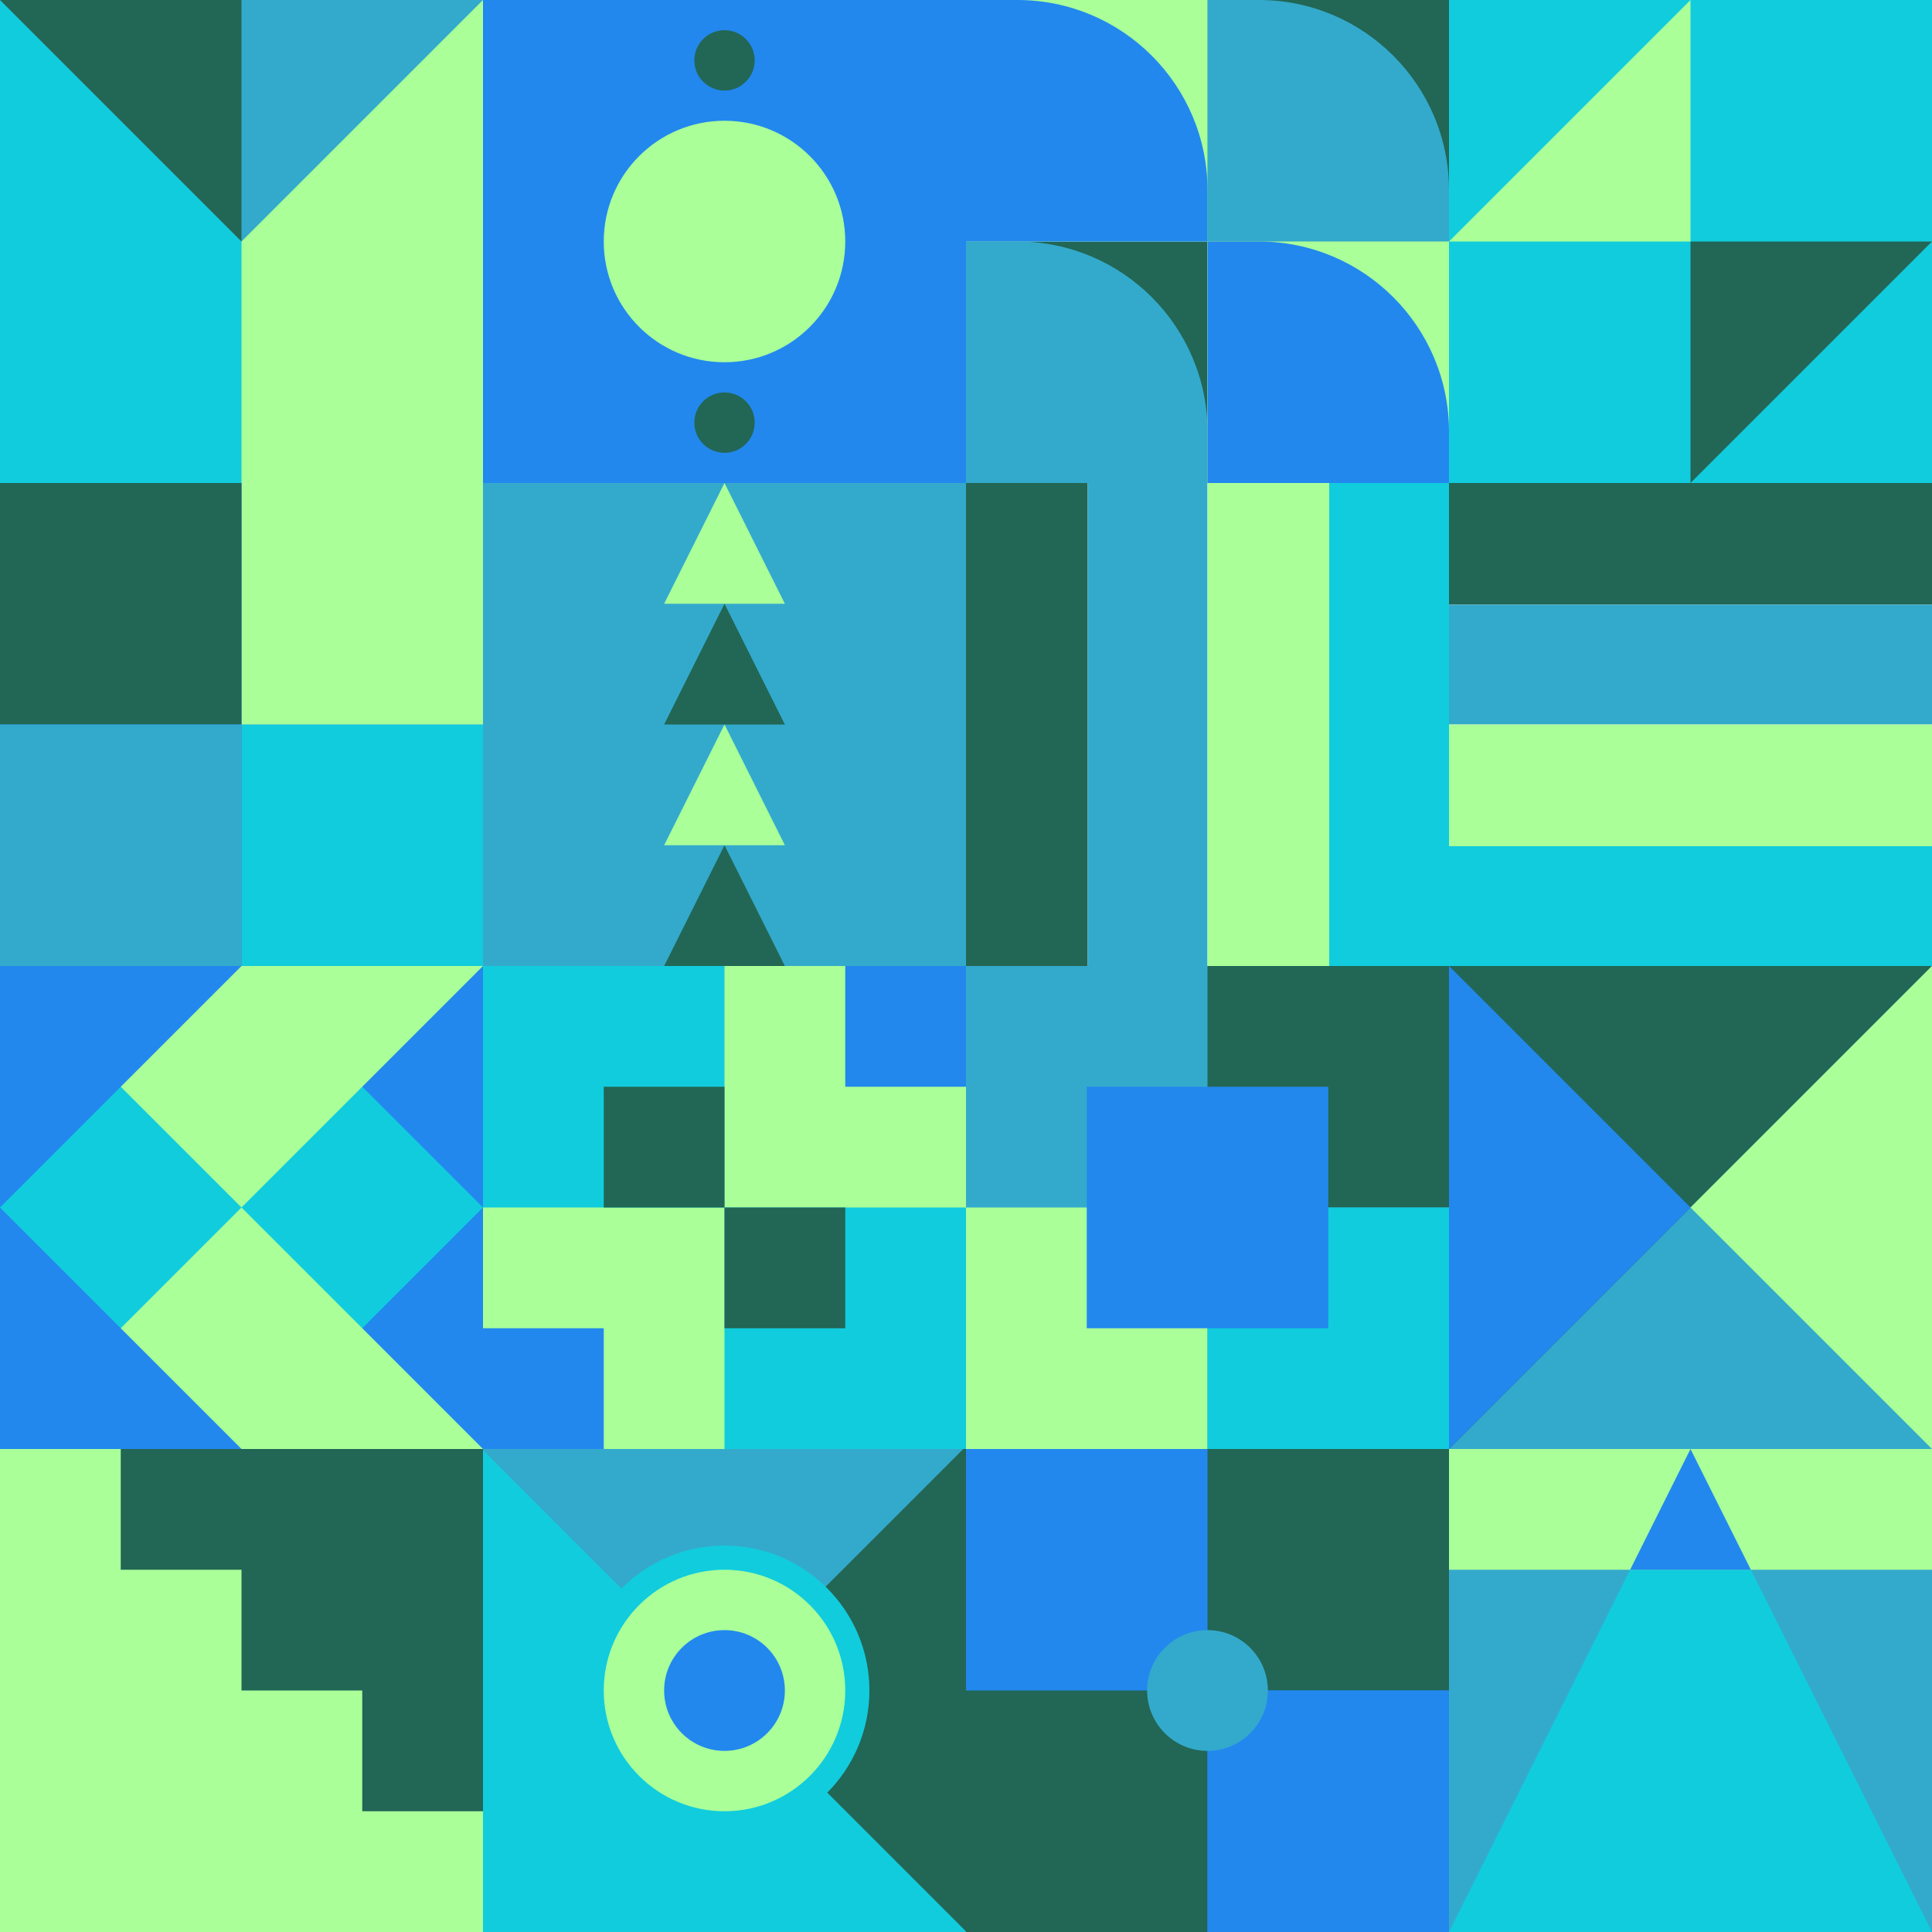 <svg id="geo" xmlns="http://www.w3.org/2000/svg" width="1280" height="1280" viewBox="0 0 1280 1280" fill="none" style="width:640px;height:640px"><g class="svg-image"><g class="block-0" transform="translate(0,0), scale(1), rotate(180, 160, 160)" height="320" width="320" clip-path="url(#trim)"><rect width="320" height="320" fill="#aaff99"/><rect x="160" width="160" height="320" fill="#11ccdd"/><path d="M160 160L320 320H0L160 160Z" fill="#33aacc"/><path fill-rule="evenodd" clip-rule="evenodd" d="M160 320H320L160 160V320Z" fill="#226655"/></g><g class="block-1" transform="translate(320,0), scale(1), rotate(90, 160, 160)" height="320" width="320" clip-path="url(#trim)"><style>@keyframes geo-37a0_t{0%,13.636%{transform:translate(160px,160px) rotate(0deg) translate(-140px,-20px)}50%,63.636%{transform:translate(160px,160px) rotate(90deg) translate(-140px,-20px)}to{transform:translate(160px,160px) rotate(180deg) translate(-140px,-20px)}}</style><rect width="320" height="320" fill="#2288ee"/><circle cx="160" cy="160" fill="#aaff99" r="80"/><g transform="translate(20 140)" style="animation:2.2s ease-in-out infinite both geo-37a0_t" fill="#226655"><circle cx="260" cy="20" r="20"/><circle cx="20" cy="20" r="20"/></g></g><g class="block-2" transform="translate(640,0), scale(1), rotate(90, 160, 160)" height="320" width="320" clip-path="url(#trim)"><rect y="320" width="320" height="160" transform="rotate(-90 0 320)" fill="#11ccdd"/><rect x="160" y="320" width="160" height="160" transform="rotate(-90 160 320)" fill="#226655"/><path fill-rule="evenodd" clip-rule="evenodd" d="M320 160h-34c-69.588 0-126 56.412-126 126v34h160V160Z" fill="#33aacc"/><rect y="160" width="160" height="160" transform="rotate(-90 0 160)" fill="#226655"/><path fill-rule="evenodd" clip-rule="evenodd" d="M160 0h-34C56.412 0 0 56.412 0 126v34h160V0Z" fill="#33aacc"/><rect x="160" y="160" width="160" height="160" transform="rotate(-90 160 160)" fill="#aaff99"/><path fill-rule="evenodd" clip-rule="evenodd" d="M320 0h-34c-69.588 0-126 56.412-126 126v34h160V0Z" fill="#2288ee"/><rect y="320" width="160" height="160" transform="rotate(-90 0 320)" fill="#aaff99"/><path fill-rule="evenodd" clip-rule="evenodd" d="M160 160h-34C56.412 160 0 216.412 0 286v34h160V160Z" fill="#2288ee"/></g><g class="block-3" transform="translate(960,0), scale(1), rotate(0, 160, 160)" height="320" width="320" clip-path="url(#trim)"><rect width="320" height="320" fill="#aaff99"/><rect width="320" height="320" fill="#11ccdd"/><path d="M160 320V160H320L160 320Z" fill="#226655"/><path d="M160 0V160H0L160 0Z" fill="#aaff99"/></g><g class="block-4" transform="translate(0,320), scale(1), rotate(90, 160, 160)" height="320" width="320" clip-path="url(#trim)"><rect width="320" height="320" fill="#33aacc"/><rect y="320" width="320" height="320" transform="rotate(-90 0 320)" fill="#2288ee"/><rect x="160" y="160" width="160" height="160" transform="rotate(-90 160 160)" fill="#11ccdd"/><rect y="160" width="160" height="160" transform="rotate(-90 0 160)" fill="#aaff99"/><rect width="160" height="160" transform="matrix(0 -1 -1 0 160 320)" fill="#226655"/><rect width="160" height="160" transform="matrix(0 -1 -1 0 320 320)" fill="#33aacc"/></g><g class="block-5" transform="translate(320,320), scale(1), rotate(0, 160, 160)" height="320" width="320" clip-path="url(#trim)"><rect width="320" height="320" fill="#33aacc"/><path d="M160 240L200 320H120L160 240Z" fill="#226655"/><path d="M160 160L200 240H120L160 160Z" fill="#aaff99"/><path d="M160 80L200 160H120L160 80Z" fill="#226655"/><path d="M160 0L200 80H120L160 0Z" fill="#aaff99"/></g><g class="block-6" transform="translate(640,320), scale(1), rotate(270, 160, 160)" height="320" width="320" clip-path="url(#trim)"><rect width="320" height="320" fill="white"/><rect width="320" height="80.64" fill="#226655"/><rect y="80.64" width="320" height="79.36" fill="#33aacc"/><rect y="160" width="320" height="80.64" fill="#aaff99"/><rect y="240.64" width="320" height="79.36" fill="#11ccdd"/></g><g class="block-7" transform="translate(960,320), scale(1), rotate(90, 160, 160)" height="320" width="320" clip-path="url(#trim)"><rect width="320" height="320" fill="white"/><rect y="320" width="320" height="80.64" transform="rotate(-90 0 320)" fill="#226655"/><rect x="80.64" y="320" width="320" height="79.36" transform="rotate(-90 80.64 320)" fill="#33aacc"/><rect x="160" y="320" width="320" height="80.64" transform="rotate(-90 160 320)" fill="#aaff99"/><rect x="240.64" y="320" width="320" height="79.36" transform="rotate(-90 240.64 320)" fill="#11ccdd"/></g><g class="block-8" transform="translate(0,640), scale(1), rotate(0, 160, 160)" height="320" width="320" clip-path="url(#trim)"><rect width="320" height="320" fill="#11ccdd"/><path d="M320 160v160H160l160-160Z" fill="#2288ee"/><path d="M160 160v160H0l160-160ZM160 160v160h160L160 160Z" fill="#aaff99"/><path d="M0 160v160h160L0 160ZM320 160V0H160l160 160Z" fill="#2288ee"/><path d="M160 160V0h160L160 160ZM160 160V0H0l160 160Z" fill="#aaff99"/><path d="M0 160V0h160L0 160Z" fill="#2288ee"/></g><g class="block-9" transform="translate(320,640), scale(1), rotate(90, 160, 160)" height="320" width="320" clip-path="url(#trim)"><style>@keyframes geo-54a0_t{0%,13.636%{transform:translate(240px,240px);animation-timing-function:cubic-bezier(.4,0,.6,1)}50%,63.636%{transform:translate(160px,160px);animation-timing-function:cubic-bezier(.4,0,.6,1)}to{transform:translate(240px,240px)}}@keyframes geo-54a1_t{0%,13.636%{transform:translate(80px,160px);animation-timing-function:cubic-bezier(.4,0,.6,1)}50%,63.636%{transform:translate(0,240px);animation-timing-function:cubic-bezier(.4,0,.6,1)}to{transform:translate(80px,160px)}}@keyframes geo-54a2_t{0%,13.636%{transform:translate(160px,80px);animation-timing-function:cubic-bezier(.4,0,.6,1)}50%,63.636%{transform:translate(240px,0);animation-timing-function:cubic-bezier(.4,0,.6,1)}to{transform:translate(160px,80px)}}@keyframes geo-54a3_t{0%,13.636%{transform:translate(0,0);animation-timing-function:cubic-bezier(.4,0,.6,1)}50%,63.636%{transform:translate(80px,80px);animation-timing-function:cubic-bezier(.4,0,.6,1)}to{transform:translate(0,0)}}</style><rect width="320" height="320" fill="#aaff99"/><rect width="320" height="320" fill="#11ccdd"/><rect width="160" height="160" fill="#aaff99"/><rect x="160" y="160" width="160" height="160" fill="#aaff99"/><rect width="80" height="80" fill="#2288ee" transform="translate(240 240)" style="animation:2.2s ease-in-out infinite both geo-54a0_t"/><rect width="80" height="80" fill="#226655" transform="translate(80 160)" style="animation:2.2s ease-in-out infinite both geo-54a1_t"/><rect width="80" height="80" fill="#226655" transform="translate(160 80)" style="animation:2.2s ease-in-out infinite both geo-54a2_t"/><rect width="80" height="80" fill="#2288ee" style="animation:2.2s ease-in-out infinite both geo-54a3_t"/></g><g class="block-10" transform="translate(640,640), scale(1), rotate(0, 160, 160)" height="320" width="320" clip-path="url(#trim)"><rect width="320" height="320" fill="#aaff99"/><rect y="320" width="320" height="320" transform="rotate(-90 0 320)" fill="#33aacc"/><rect x="160" y="160" width="160" height="160" transform="rotate(-90 160 160)" fill="#226655"/><rect width="160" height="160" transform="matrix(0 -1 -1 0 160 320)" fill="#aaff99"/><rect width="160" height="160" transform="matrix(0 -1 -1 0 320 320)" fill="#11ccdd"/><rect width="160" height="160" transform="matrix(0 -1 -1 0 240 240)" fill="#2288ee"/></g><g class="block-11" transform="translate(960,640), scale(1), rotate(90, 160, 160)" height="320" width="320" clip-path="url(#trim)"><rect width="320" height="320" fill="#33aacc"/><path d="M0 320H320L0 0V320Z" fill="#226655"/><path d="M0 320H320L160 160L0 320Z" fill="#2288ee"/><path d="M320 0H0L160 160L320 0Z" fill="#aaff99"/></g><g class="block-12" transform="translate(0,960), scale(1), rotate(0, 160, 160)" height="320" width="320" clip-path="url(#trim)"><defs><clipPath id="ClipPath-1"><rect width="320" height="320" fill="white"/></clipPath></defs><style>@keyframes geo-63a0_t{0%,to{transform:translate(0,0)}13.636%{transform:translate(0,0);animation-timing-function:cubic-bezier(.4,0,.6,1)}}@keyframes geo-63a1_t{0%{transform:translate(0,0)}13.636%{transform:translate(0,0);animation-timing-function:cubic-bezier(.4,0,.6,1)}50%,63.636%{transform:translate(-80px,0);animation-timing-function:cubic-bezier(.4,0,.6,1)}to{transform:translate(-80px,-80px)}}</style><g clip-path="url(#ClipPath-1)" style="animation:2.2s linear infinite both geo-63a0_t"><rect width="320" height="320" fill="#226655"/><path fill-rule="evenodd" clip-rule="evenodd" d="M0 0h80v80h80v80h80v80h80v80h80v320h-80v-80h-80v-80h-80v-80H80v-80H0V0Z" fill="#aaff99" style="animation:2.2s linear infinite both geo-63a1_t"/></g></g><g class="block-13" transform="translate(320,960), scale(1), rotate(180, 160, 160)" height="320" width="320" clip-path="url(#trim)"><rect width="320" height="320" fill="#11ccdd"/><g transform="translate(82,557.7) rotate(90) translate(-377.7,-377.7)"><rect width="612.4" height="456" fill="#226655" transform="translate(270,491.5) rotate(45) translate(-340.4,-160)"/><rect width="612.4" height="456" fill="#33aacc" transform="translate(430.5,329.8) rotate(45) translate(-340.4,-160)"/></g><ellipse cx="160" cy="160" fill="#aaff99" stroke="#11ccdd" stroke-width="16" rx="88" ry="88"/><ellipse cx="160" cy="160" fill="#2288ee" rx="40" ry="40"/></g><g class="block-14" transform="translate(640,960), scale(1), rotate(0, 160, 160)" height="320" width="320" clip-path="url(#trim)"><rect width="320" height="320" fill="#aaff99"/><rect y="320" width="320" height="320" transform="rotate(-90 0 320)" fill="#2288ee"/><rect x="160" y="160" width="160" height="160" transform="rotate(-90 160 160)" fill="#226655"/><rect width="160" height="160" transform="matrix(0 -1 -1 0 160 320)" fill="#226655"/><rect width="160" height="160" transform="matrix(0 -1 -1 0 320 320)" fill="#2288ee"/><circle cx="160" cy="160" r="40" fill="#33aacc"/></g><g class="block-15" transform="translate(960,960), scale(1), rotate(0, 160, 160)" height="320" width="320" clip-path="url(#trim)"><rect width="320" height="320" fill="#33aacc"/><path d="M160 0L320 320H0L160 0Z" fill="#11ccdd"/><rect width="320" height="80" fill="#aaff99"/><path fill-rule="evenodd" clip-rule="evenodd" d="M200 80L160 0L120 80H200Z" fill="#2288ee"/></g></g><clipPath id="trim"><rect width="320" height="320" fill="white"/></clipPath><filter id="noiseFilter"><feTurbulence baseFrequency="0.5" result="noise"/><feColorMatrix type="saturate" values="0.10"/><feBlend in="SourceGraphic" in2="noise" mode="multiply"/></filter><rect transform="translate(0,0)" height="1280" width="1280" filter="url(#noiseFilter)" opacity="0.4"/></svg>